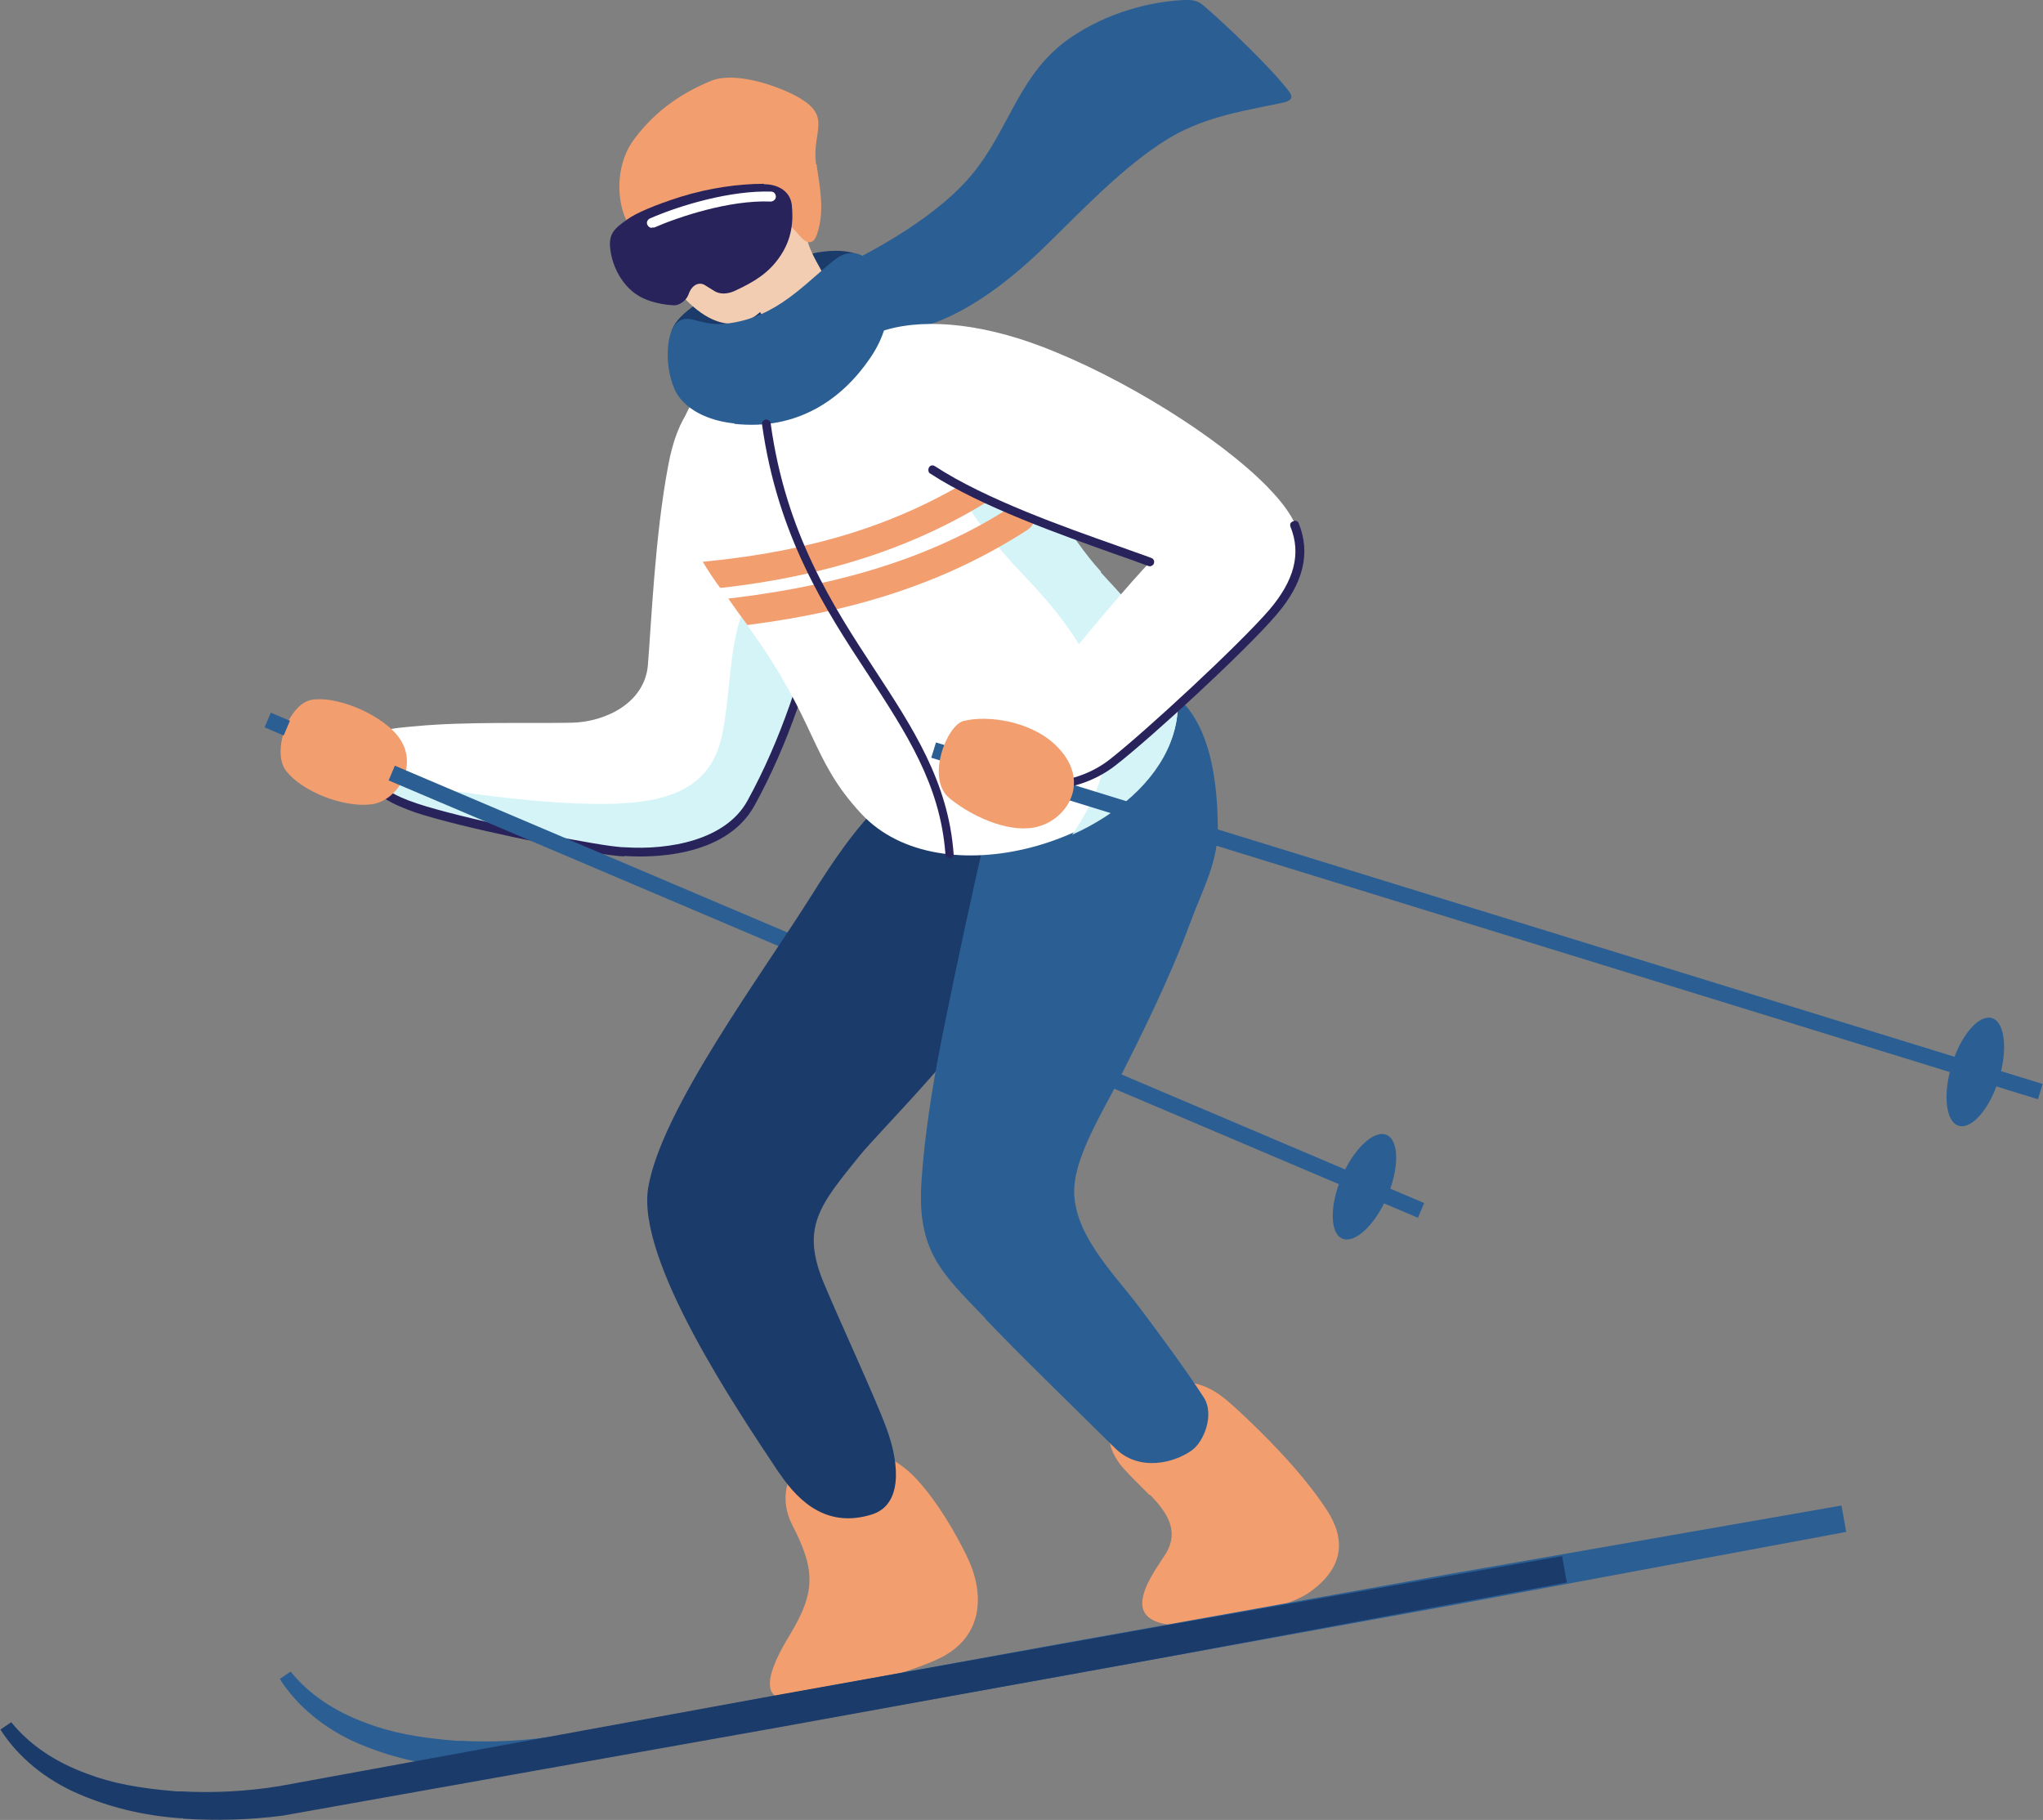 <?xml version="1.0" encoding="UTF-8"?>
<svg id="_レイヤー_2" data-name="レイヤー 2" xmlns="http://www.w3.org/2000/svg" width="47.24" height="42.08" viewBox="0 0 47.24 42.08">
  <rect x="0" y="0" width="47.24" height="42.08" fill="#808080" stroke="none"/>
  <defs>
    <style>
      .cls-1 {
        fill: #2b5f94;
      }

      .cls-2 {
        fill: #d5f4f7;
      }

      .cls-3 {
        fill: #1b3b6b;
      }

      .cls-4 {
        fill: #f2cdb1;
      }

      .cls-5 {
        fill: #fff;
      }

      .cls-6 {
        fill: #f29e6f;
      }

      .cls-7 {
        fill: #29235c;
      }
    </style>
  </defs>
  <g id="_レイヤー_2-2" data-name="レイヤー 2">
    <g>
      <path class="cls-3" d="M20.06,6c.66.46-.12,2.35-2.35,2.57-1.51.15-2.26-.56-2.19-.88.08-.38.67-.8,1.8-1.31.74-.33,2.03-.88,2.74-.38Z"/>
      <path class="cls-4" d="M15.82,6.89c2.1,2.21,3.45-2.33,1.54-3.79-.76-.58-1.87-.35-2.37.47-.71,1.17.11,2.57.82,3.32Z"/>
      <path class="cls-4" d="M19.47,7.27c-.01-.34-.64-1.18-.78-1.64-.16-.51-.32-1.44-.64-1.8-.61-.72-1.26.73-1.23,1.31.04.72.43,1.57.82,2.18.52.83,1.85.58,1.83-.04Z"/>
      <path class="cls-5" d="M14.11,19.65c1.23.17,2.71-.09,3.26-1.08.82-1.49,1.29-3.06,1.72-4.71.33-1.28.36-2.35,0-3.45-.33-1.03-1.14-2.08-2.32-1.57-.64.27-1.1.73-1.32,1.93-.31,1.64-.39,3.67-.47,4.62-.08.86-.97,1.3-1.75,1.32-.77.02-2.49-.03-3.6.08-.55.05-1.25.07-1.19.65.07.7.4.96,1.18,1.23,1.01.34,3.55.86,4.5.99Z"/>
      <path class="cls-2" d="M17.37,13.75c-.54.87-.44,2.11-.67,3.23-.16.76-.6,1.38-1.85,1.55-1.4.2-4.1-.15-6.27-.56.17.33.5.51,1.04.7,1.01.34,3.54.85,4.49.99,1.23.17,2.71-.09,3.26-1.08.82-1.49,1.29-3.06,1.72-4.71.11-.41.18-.81.23-1.19-.24,0-1.39.17-1.95,1.07Z"/>
      <path class="cls-7" d="M14.43,19.79c.54.04,2.34.07,3.02-1.17.79-1.44,1.26-2.93,1.73-4.73.01-.05-.02-.11-.07-.12,0,0,0,0,0,0-.06,0-.11.03-.12.07-.46,1.78-.93,3.26-1.71,4.68-.5.9-1.79,1.14-2.84,1.07-.11,0-.21-.02-.32-.03-.89-.12-3.45-.64-4.47-.98-.57-.19-.84-.37-.98-.65-.02-.03-.05-.05-.08-.05-.02,0-.04,0-.05.01-.02.01-.04.03-.05.06,0,.03,0,.05,0,.08.2.38.57.56,1.1.75,1.04.35,3.62.87,4.51.99.11.01.22.03.34.03Z"/>
      <path class="cls-6" d="M6.62,17.83c.37.47,1.3.84,1.95.77.62-.06,1.18-.95.59-1.63-.45-.51-1.42-.88-1.95-.79-.54.09-.94,1.21-.59,1.65Z"/>
      <rect class="cls-1" x="6.22" y="16.51" width=".37" height=".48" transform="translate(-11.51 16.09) rotate(-66.99)"/>
      <rect class="cls-1" x="20.77" y="10" width=".37" height="25.86" transform="translate(-8.34 33.25) rotate(-66.98)"/>
      <path class="cls-6" d="M18.42,39.27c.8-.12,2.64-.58,3.37-.96.96-.51.98-1.49.56-2.34-.27-.55-.66-1.22-1.12-1.73-.67-.75-1.64-.98-2.54-.51-.56.29-.65.98-.38,1.51.53,1.03.57,1.54-.04,2.55-.51.83-.79,1.62.16,1.49Z"/>
      <path class="cls-6" d="M26.59,34.56c.41.42.67.84.38,1.34-.17.28-.62.85-.55,1.26.18.94,3.25.08,3.84-.33.82-.57.86-1.23.43-1.9-.58-.9-1.54-1.84-2.05-2.31-.47-.43-.86-.79-1.79-.63-.86.14-1.61.96-.97,1.84.15.2.36.39.7.74Z"/>
      <path class="cls-3" d="M18.02,34.06c.49.73,1.15,1.26,2.13.96.7-.21.67-1.12.35-1.99-.26-.71-1.02-2.34-1.45-3.36-.54-1.3-.09-1.81.82-2.94,1.01-1.24,7.61-7.39,3.19-9.04-1.91-.72-3.5,1.75-4.28,2.99-1.16,1.85-3.48,4.96-3.79,6.77-.29,1.69,2.07,5.17,3.02,6.6Z"/>
      <path class="cls-1" d="M22.79,30.5c.69.73,2.16,2.16,3,2.99.55.54,1.35.34,1.76.05.3-.21.53-.84.29-1.22-.42-.65-1.04-1.49-1.53-2.14-.57-.75-1.51-1.67-1.47-2.7.03-.77.66-1.78,1.01-2.47.52-1.03,1.2-2.39,1.67-3.67.3-.81.65-1.41.64-2.23-.02-1.77-.46-3.68-2.68-3.44-2,.22-2.34,2.21-2.72,3.78-.22.91-.65,2.91-.9,4.15-.2.98-.45,2.27-.55,3.67-.12,1.66.46,2.16,1.48,3.22Z"/>
      <path class="cls-5" d="M17.31,14.5c1.61,2.23,1.41,3.03,2.61,4.32,1.83,1.96,6.2.67,7.14-1.66.65-1.6-.63-2.87-1.65-3.95-.78-.83-1.41-2.02-2-3.01-.71-1.19-1.51-2.15-2.93-2.51-1.08-.27-3.97.5-4.6,1.85-.93,1.99.27,3.34,1.43,4.95Z"/>
      <path class="cls-1" d="M20.35,7.55c.08.12.14.16.6.09,1.17-.19,2.31-1.07,3.16-1.89.8-.77,1.85-1.91,2.93-2.56.88-.53,1.93-.66,2.64-.82.18-.04.23-.12.13-.25-.36-.49-1.48-1.57-1.98-1.99-.08-.07-.2-.15-.46-.13-.79.04-1.77.29-2.63.88-1.12.78-1.35,1.93-2.12,2.97-.85,1.16-2.57,2-2.93,2.2-.08.04-.13.17-.04.31.21.34.62,1.08.69,1.19Z"/>
      <path class="cls-1" d="M10.69,40.88c.77.06,1.53.03,2.31-.07l2.3-.41,9.16-1.63,9.15-1.66,9.08-1.69-.11-.61-9.1,1.59-9.15,1.64-11.42,2.09c-.75.12-1.5.16-2.25.12h-.11c-.87-.07-1.51-.19-2.08-.41-.74-.27-1.33-.67-1.75-1.19l-.25.17c.4.63,1.04,1.16,1.81,1.49.72.31,1.51.5,2.34.56h.08Z"/>
      <path class="cls-3" d="M4.23,42.05c.76.05,1.54.03,2.31-.07l2.3-.41,9.16-1.63,9.15-1.66,9.08-1.69-.11-.61-9.1,1.59-9.15,1.64-11.42,2.09c-.75.12-1.51.16-2.25.12h-.11c-.87-.07-1.51-.19-2.08-.41-.74-.27-1.33-.67-1.75-1.19l-.25.17c.4.63,1.04,1.16,1.81,1.49.72.31,1.5.5,2.34.56h.08Z"/>
      <path class="cls-2" d="M25.46,13.22c-.76-.83-1.37-2.02-1.95-3-.37-.64-.77-1.22-1.28-1.66-.17.26-.36.63-.42.96-.08.42-.08.82.07,1.21.36.91.99,1.73,1.79,2.57,1.3,1.36,2.64,3.15,1.5,5.37-.09.17-.24.44-.38.63,1.03-.46,1.91-1.21,2.27-2.12.63-1.6-.62-2.87-1.61-3.95Z"/>
      <rect class="cls-1" x="34.2" y="7.9" width=".37" height="26.78" transform="translate(3.9 47.87) rotate(-72.85)"/>
      <path class="cls-6" d="M22.83,11.6c-1.74,1.07-3.74,1.72-6.13,1.99h-.05c-.14-.19-.28-.4-.4-.6l.19-.02c2.41-.25,4.32-.86,6.02-1.9.06-.04.14-.06.21-.05.15.01.28.12.32.26.03.12-.03.25-.14.32Z"/>
      <path class="cls-6" d="M23.76,12.25c-1.81,1.17-3.87,1.87-6.47,2.2h-.01c-.15-.2-.3-.41-.44-.61l.17-.02c2.59-.32,4.66-1,6.35-2.09.07-.04.15-.06.22-.06.15.01.28.12.32.26.03.12-.02.24-.13.31Z"/>
      <path class="cls-5" d="M26.59,13c-.32.31-1.69,1.91-2.57,3.06-.61.81-1,1.33-.28,1.89.48.37,1.39.14,2-.33.84-.65,3.02-2.66,3.71-3.47.99-1.15.78-1.95-.15-2.9-1.13-1.15-3.35-2.53-5.22-3.24-1.47-.56-2.85-.67-3.78-.32-.73.27-.66,1.66.84,2.88,1.34,1.09,4.23,1.98,5.45,2.43Z"/>
      <path class="cls-7" d="M26.58,13.1s.09-.02.1-.07c.02-.05,0-.11-.06-.13-.21-.08-.48-.17-.78-.28-1.22-.43-3.06-1.08-4.22-1.84-.01,0-.03-.02-.05-.02-.04,0-.07.01-.09.05-.01.02-.02.05-.01.08,0,.03.02.05.04.06,1.18.77,3.04,1.42,4.27,1.86.32.11.57.2.78.28h.03Z"/>
      <path class="cls-7" d="M24.24,18.23c.48.03,1.09-.17,1.55-.53.84-.65,3.02-2.66,3.72-3.48.63-.73.8-1.43.52-2.12-.01-.04-.05-.06-.09-.06-.07.02-.09.04-.1.06-.01.02-.01.05,0,.08.25.62.09,1.24-.49,1.92-.7.81-2.86,2.81-3.69,3.46-.42.33-.99.52-1.41.49-.18-.01-.34-.07-.46-.16-.02-.01-.04-.02-.06-.02-.03,0-.07.01-.09.04-.02.02-.02.05-.02.07,0,.03.02.05.04.07.15.12.34.18.57.2Z"/>
      <path class="cls-6" d="M21.97,18.47c.59.47,1.45.81,2.04.64.69-.19,1.23-1.07.41-1.87-.58-.57-1.58-.71-2.14-.57-.39.1-.88,1.34-.32,1.79Z"/>
      <path class="cls-1" d="M16.98,9.8c1.47.16,2.5-.58,3.14-1.52.56-.82.52-1.62.02-2.2-.24-.28-.55-.3-.83-.08-.67.52-1.33,1.34-2.49,1.48-.62.08-.87-.24-1.14-.04-.35.26-.3,1.32.03,1.75.28.36.77.55,1.27.6Z"/>
      <path class="cls-6" d="M18.87,3.8c-.11-.79.42-1.12-.5-1.6-.53-.27-1.42-.54-1.93-.33-.65.27-1.26.66-1.77,1.34-.4.52-.43,1.29-.22,1.81.13.33.4.66.48.64.06-.01-.07-.24-.04-.44.02-.19.15-.35.28-.43.33-.21,1.06-.38,1.86-.17.84.22,1.18.5,1.45.82.21.25.35.19.42-.05.17-.52.06-1.04-.02-1.6Z"/>
      <path class="cls-7" d="M21.96,19.85c.05,0,.1-.05.09-.11-.12-1.66-.95-2.92-1.82-4.25-.97-1.48-2.06-3.15-2.41-5.7,0-.05-.05-.08-.09-.09-.08,0-.12.06-.11.11.36,2.59,1.47,4.29,2.45,5.78.89,1.37,1.67,2.55,1.79,4.15,0,.05.04.09.09.09h.02Z"/>
      <path class="cls-1" d="M46.22,24.95c-.21.69-.63,1.17-.93,1.08-.3-.09-.37-.73-.16-1.41.21-.69.63-1.17.93-1.08.3.09.37.73.16,1.41Z"/>
      <path class="cls-1" d="M32.08,27.66c-.28.66-.75,1.1-1.04.98-.29-.12-.3-.76-.02-1.42.28-.66.75-1.1,1.04-.98.29.12.3.76.02,1.42Z"/>
      <path class="cls-7" d="M17.66,4.25c-.56,0-1.24.09-1.92.3-.6.19-1.04.38-1.23.52-.3.21-.44.33-.4.68.05.43.28.84.61,1.06.16.11.46.23.87.25.12,0,.28-.11.33-.25.08-.24.26-.3.39-.21l.21.13c.13.08.3.07.46,0,.48-.22.78-.42,1.02-.75.34-.46.34-.92.31-1.23-.03-.32-.31-.49-.64-.49Z"/>
      <path class="cls-5" d="M15.07,5.26s.04,0,.06,0c.55-.24,1.73-.64,2.69-.6.06,0,.12-.05.12-.11,0-.06-.04-.12-.11-.12-.93-.03-2.09.31-2.8.62-.06.03-.09.09-.06.15.02.04.06.07.1.07Z"/>
    </g>
  </g>
</svg>